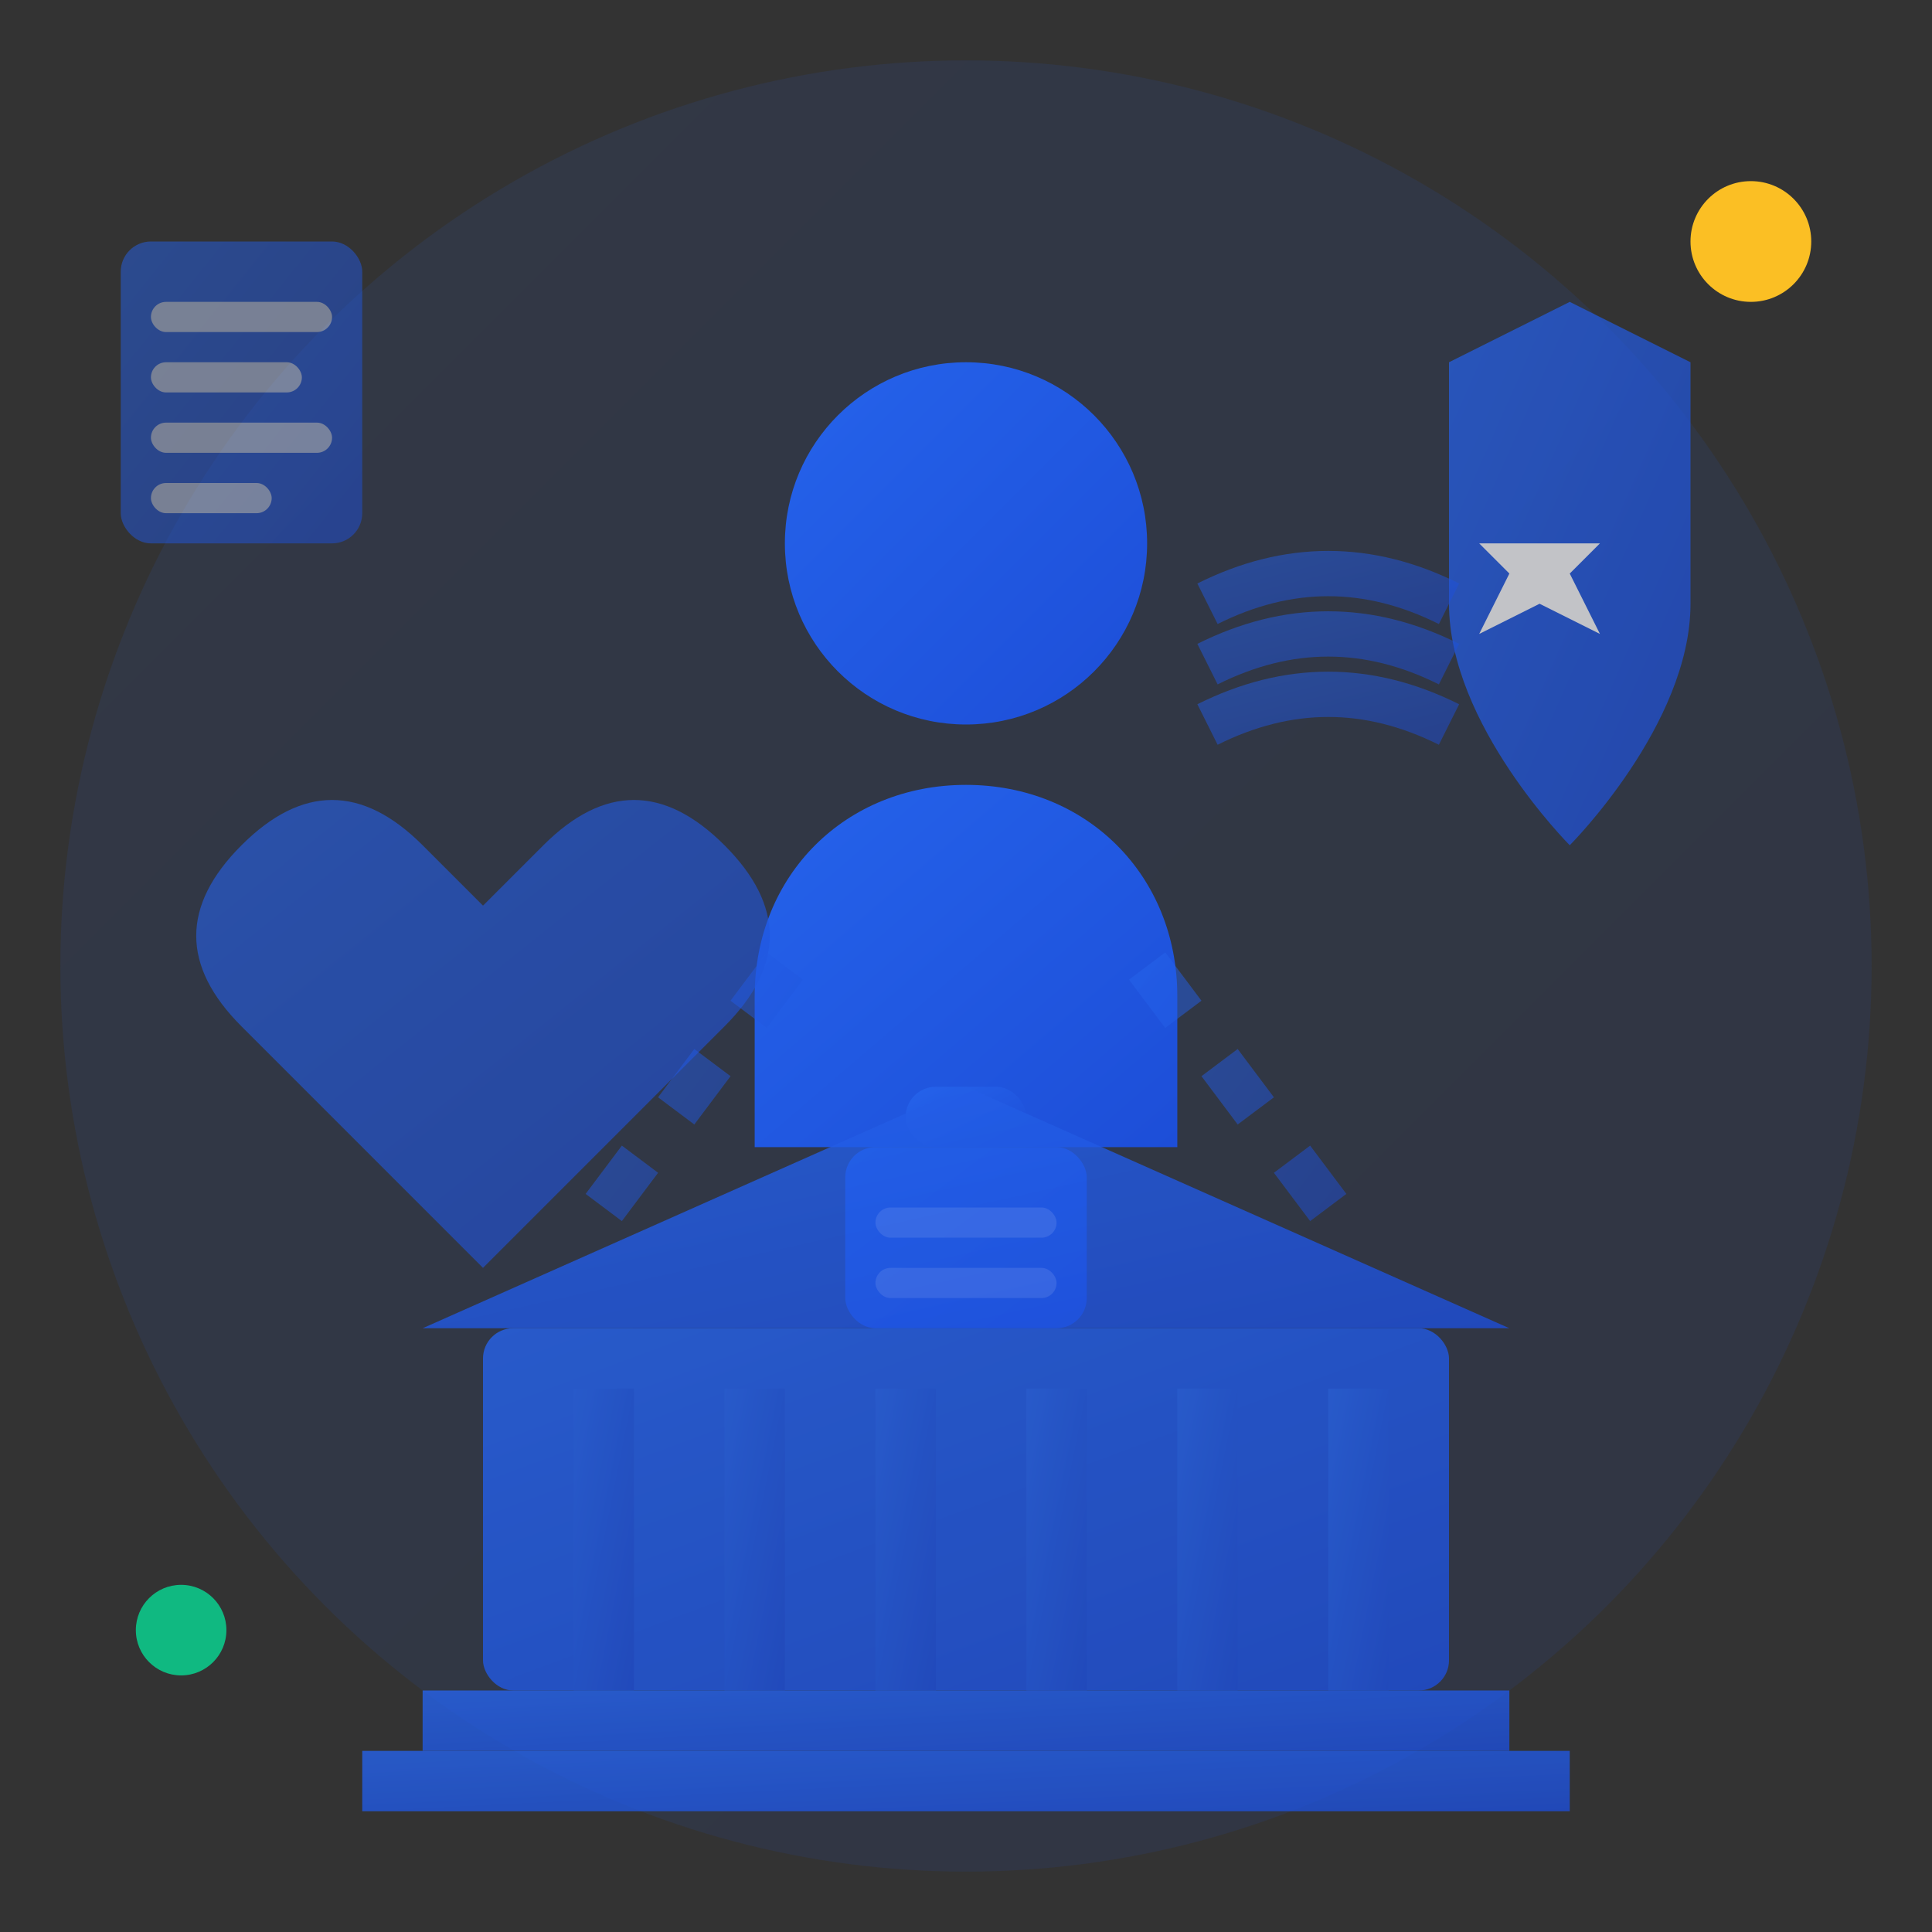 <svg width="64" height="64" viewBox="0 0 64 64" fill="none" xmlns="http://www.w3.org/2000/svg">
  <rect x="0" y="0" width="64" height="64" fill="#333333" stroke="none"/>
  <defs>
    <linearGradient id="representationGradient" x1="0%" y1="0%" x2="100%" y2="100%">
      <stop offset="0%" style="stop-color:#2563eb" />
      <stop offset="100%" style="stop-color:#1d4ed8" />
    </linearGradient>
  </defs>
  
  <!-- Background circle -->
  <circle cx="32" cy="32" r="30" fill="url(#representationGradient)" opacity="0.1"/>
  
  <!-- Main representation figure -->
  <g fill="url(#representationGradient)">
    <!-- Professional person -->
    <circle cx="32" cy="18" r="6"/>
    <path d="M32 26 C28 26 25 29 25 33 L25 38 L39 38 L39 33 C39 29 36 26 32 26 Z"/>
    
    <!-- Briefcase -->
    <rect x="28" y="38" width="8" height="6" rx="1"/>
    <rect x="30" y="36" width="4" height="2" rx="1"/>
    <rect x="29" y="40" width="6" height="1" rx="0.5" fill="#ffffff" opacity="0.5"/>
    <rect x="29" y="42" width="6" height="1" rx="0.5" fill="#ffffff" opacity="0.5"/>
  </g>
  
  <!-- Government building -->
  <g fill="url(#representationGradient)" opacity="0.8">
    <!-- Building base -->
    <rect x="16" y="44" width="32" height="12" rx="1"/>
    
    <!-- Columns -->
    <rect x="19" y="46" width="2" height="10"/>
    <rect x="24" y="46" width="2" height="10"/>
    <rect x="29" y="46" width="2" height="10"/>
    <rect x="34" y="46" width="2" height="10"/>
    <rect x="39" y="46" width="2" height="10"/>
    <rect x="44" y="46" width="2" height="10"/>
    
    <!-- Roof/Triangular top -->
    <path d="M14 44 L32 36 L50 44 Z"/>
    
    <!-- Steps -->
    <rect x="14" y="56" width="36" height="2"/>
    <rect x="12" y="58" width="40" height="2"/>
  </g>
  
  <!-- Shield (protection symbol) -->
  <g fill="url(#representationGradient)" opacity="0.7">
    <path d="M48 12 L48 20 C48 24 52 28 52 28 C52 28 56 24 56 20 L56 12 L52 10 Z"/>
    <path d="M50 16 L51 18 L53 18 L52 19 L53 21 L51 20 L49 21 L50 19 L49 18 L51 18 Z" fill="#ffffff"/>
  </g>
  
  <!-- Handshake (partnership) -->
  <g fill="url(#representationGradient)" opacity="0.6">
    <path d="M8 28 C10 26 12 26 14 28 L16 30 L18 28 C20 26 22 26 24 28 C26 30 26 32 24 34 L16 42 L8 34 C6 32 6 30 8 28 Z"/>
  </g>
  
  <!-- Communication lines -->
  <g stroke="url(#representationGradient)" stroke-width="1.5" fill="none" opacity="0.5">
    <!-- Lines connecting person to building -->
    <path d="M26 32 L20 40" stroke-dasharray="2,2"/>
    <path d="M38 32 L44 40" stroke-dasharray="2,2"/>
    
    <!-- Communication waves -->
    <path d="M40 20 Q44 18 48 20"/>
    <path d="M40 22 Q44 20 48 22"/>
    <path d="M40 24 Q44 22 48 24"/>
  </g>
  
  <!-- Legal documents -->
  <g fill="url(#representationGradient)" opacity="0.5">
    <rect x="4" y="8" width="8" height="10" rx="1"/>
    <rect x="5" y="10" width="6" height="1" rx="0.5" fill="#ffffff" opacity="0.7"/>
    <rect x="5" y="12" width="5" height="1" rx="0.5" fill="#ffffff" opacity="0.7"/>
    <rect x="5" y="14" width="6" height="1" rx="0.5" fill="#ffffff" opacity="0.7"/>
    <rect x="5" y="16" width="4" height="1" rx="0.5" fill="#ffffff" opacity="0.7"/>
  </g>
  
  <!-- Accent elements -->
  <circle cx="58" cy="8" r="2" fill="#fbbf24"/>
  <circle cx="6" cy="54" r="1.5" fill="#10b981"/>
</svg>
